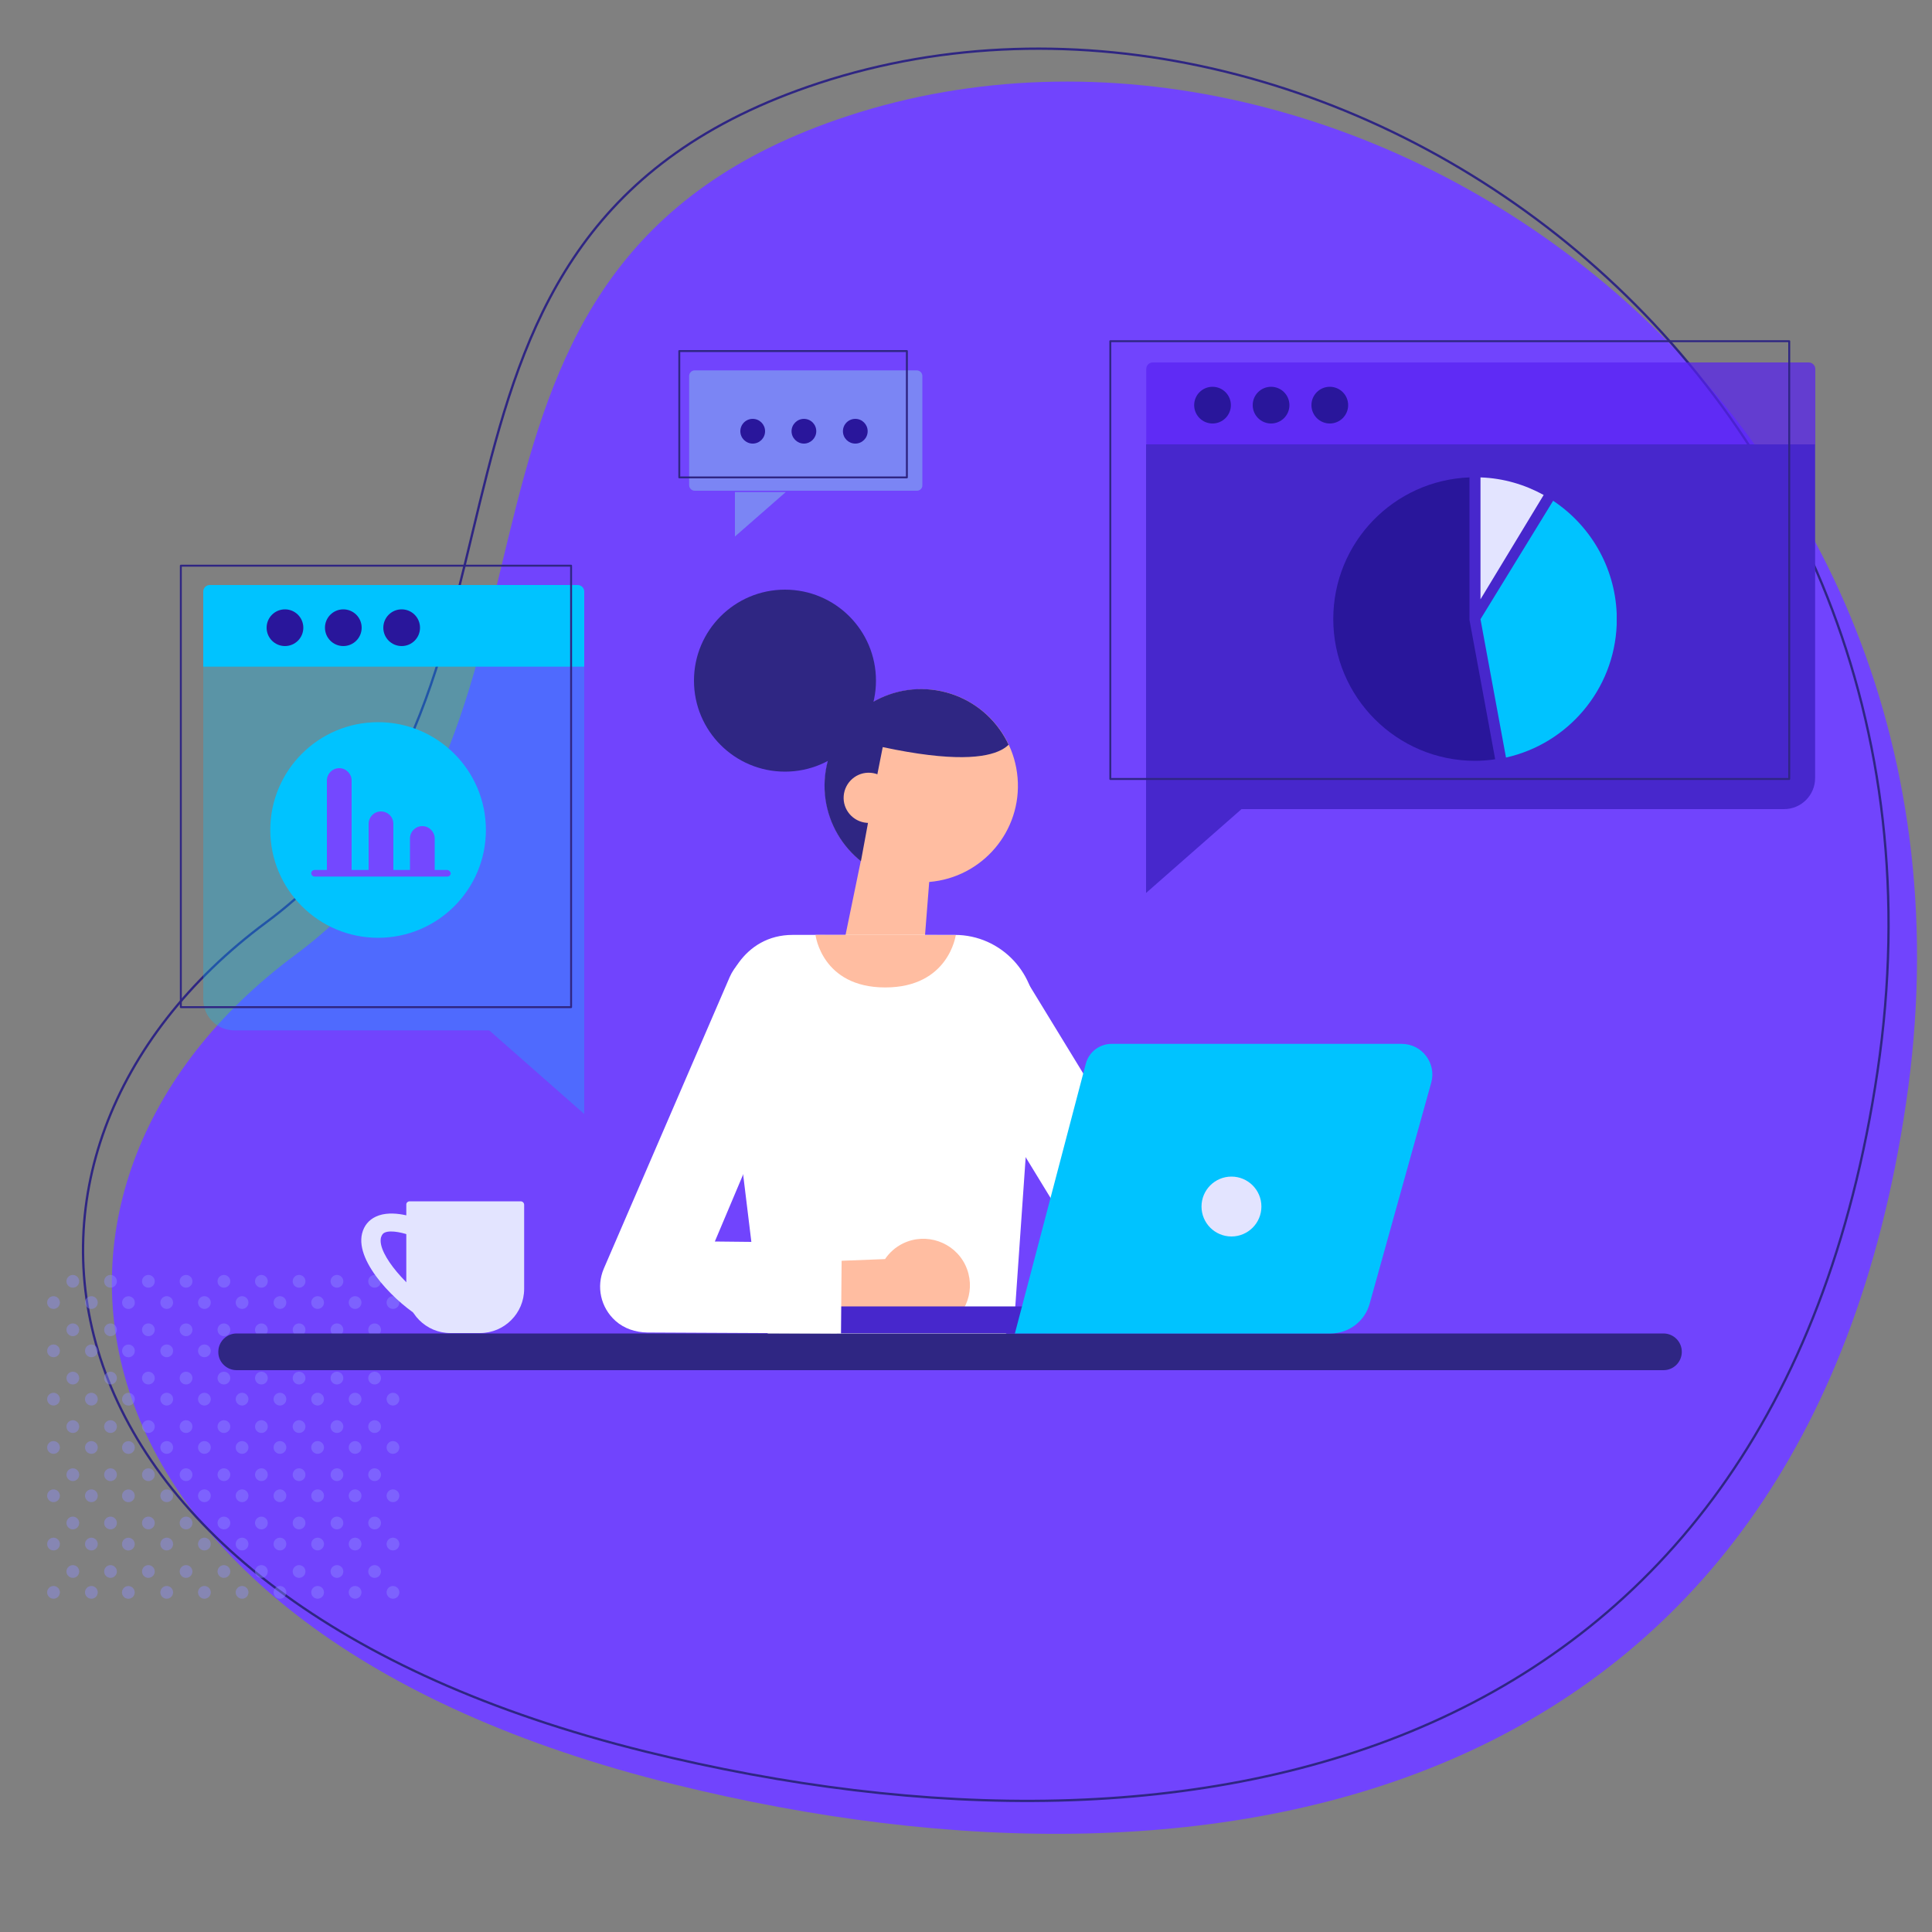 <?xml version="1.0" encoding="utf-8"?>
<!-- Generator: Adobe Illustrator 23.0.3, SVG Export Plug-In . SVG Version: 6.00 Build 0)  -->
<svg version="1.1" id="Layer_1" xmlns="http://www.w3.org/2000/svg" xmlns:xlink="http://www.w3.org/1999/xlink" x="0px" y="0px"
	 viewBox="0 0 1000 1000" style="enable-background:new 0 0 1000 1000;" xml:space="preserve">
<rect x="0" y="0" width="1000" height="1000" fill="#808080" stroke="none"/>
<style type="text/css">
	.st0{fill:#7144FD;}
	.st1{fill:none;stroke:#2F2683;stroke-width:1.197;stroke-linecap:round;stroke-linejoin:round;stroke-miterlimit:10;}
	.st2{opacity:0.4;}
	.st3{fill:#8F8FFF;}
	.st4{fill:#4727CC;}
	.st5{opacity:0.7;fill:#5822F2;enable-background:new    ;}
	.st6{fill:#29169B;}
	.st7{fill:#FFFFFF;}
	.st8{fill:#FFBDA1;}
	.st9{clip-path:url(#SVGID_2_);fill:#2F2683;}
	.st10{fill:#2F2683;}
	.st11{fill:#00C3FF;}
	.st12{fill:#E3E4FF;}
	.st13{opacity:0.5;fill:#86C7ED;enable-background:new    ;}
	.st14{opacity:0.3;fill:#00C3FF;enable-background:new    ;}
	.st15{fill:#7448FF;}
	.st16{fill:none;stroke:#2F2683;stroke-linecap:round;stroke-linejoin:round;stroke-miterlimit:10;}
</style>
<g>
	<path class="st0" d="M986.5,571.4C933.6,929.7,637.3,994.8,349,923.6C23.3,843.2-9,614.2,152.9,494.2S200.8,138,438.9,60
		C700.7-25.8,1040.7,207.8,986.5,571.4z"/>
	<path class="st1" d="M971.8,554.5c-53.1,358.2-349.4,423.2-637.7,352.1C8.4,826.1-23.9,597.2,137.9,477.3s47.8-356.2,286-434.3
		C685.9-42.9,1025.8,190.7,971.8,554.5z"/>
</g>
<g class="st2">
	<g>
		<circle class="st3" cx="203.4" cy="824.2" r="3.3"/>
		<circle class="st3" cx="183.8" cy="824.2" r="3.3"/>
		<circle class="st3" cx="164.4" cy="824.2" r="3.3"/>
		<circle class="st3" cx="144.9" cy="824.2" r="3.3"/>
		<circle class="st3" cx="125.3" cy="824.2" r="3.3"/>
		<circle class="st3" cx="105.8" cy="824.2" r="3.3"/>
		<circle class="st3" cx="86.3" cy="824.2" r="3.3"/>
		
			<ellipse transform="matrix(3.327787e-02 -0.999 0.999 3.327787e-02 -759.167 863.535)" class="st3" cx="66.8" cy="824.2" rx="3.3" ry="3.3"/>
		<circle class="st3" cx="47.3" cy="824.2" r="3.3"/>
		<circle class="st3" cx="27.7" cy="824.2" r="3.3"/>
	</g>
	<g>
		<circle class="st3" cx="193.9" cy="813.4" r="3.3"/>
		<circle class="st3" cx="174.4" cy="813.4" r="3.3"/>
		<circle class="st3" cx="154.8" cy="813.4" r="3.3"/>
		<circle class="st3" cx="135.3" cy="813.4" r="3.3"/>
		<circle class="st3" cx="115.9" cy="813.4" r="3.3"/>
		<circle class="st3" cx="96.3" cy="813.4" r="3.3"/>
		<circle class="st3" cx="76.8" cy="813.4" r="3.3"/>
		<circle class="st3" cx="57.2" cy="813.4" r="3.3"/>
		<circle class="st3" cx="37.7" cy="813.4" r="3.3"/>
	</g>
	<g>
		<circle class="st3" cx="203.4" cy="799.2" r="3.3"/>
		<circle class="st3" cx="183.8" cy="799.2" r="3.3"/>
		<circle class="st3" cx="164.4" cy="799.2" r="3.3"/>
		<circle class="st3" cx="144.9" cy="799.2" r="3.3"/>
		<circle class="st3" cx="125.3" cy="799.2" r="3.3"/>
		<circle class="st3" cx="105.8" cy="799.2" r="3.3"/>
		<circle class="st3" cx="86.3" cy="799.2" r="3.3"/>
		
			<ellipse transform="matrix(3.327787e-02 -0.999 0.999 3.327787e-02 -734.18 839.367)" class="st3" cx="66.8" cy="799.2" rx="3.3" ry="3.3"/>
		<circle class="st3" cx="47.3" cy="799.2" r="3.3"/>
		<circle class="st3" cx="27.7" cy="799.2" r="3.3"/>
	</g>
	<g>
		<circle class="st3" cx="193.9" cy="788.3" r="3.3"/>
		<circle class="st3" cx="174.4" cy="788.3" r="3.3"/>
		<circle class="st3" cx="154.8" cy="788.3" r="3.3"/>
		<circle class="st3" cx="135.3" cy="788.3" r="3.3"/>
		<circle class="st3" cx="115.9" cy="788.3" r="3.3"/>
		<circle class="st3" cx="96.3" cy="788.3" r="3.3"/>
		<circle class="st3" cx="76.8" cy="788.3" r="3.3"/>
		<circle class="st3" cx="57.2" cy="788.3" r="3.3"/>
		<circle class="st3" cx="37.7" cy="788.3" r="3.3"/>
	</g>
	<g>
		<circle class="st3" cx="203.4" cy="774.2" r="3.3"/>
		<circle class="st3" cx="183.8" cy="774.2" r="3.3"/>
		<circle class="st3" cx="164.4" cy="774.2" r="3.3"/>
		<circle class="st3" cx="144.9" cy="774.2" r="3.3"/>
		<circle class="st3" cx="125.3" cy="774.2" r="3.3"/>
		<circle class="st3" cx="105.8" cy="774.2" r="3.3"/>
		<circle class="st3" cx="86.3" cy="774.2" r="3.3"/>
		
			<ellipse transform="matrix(3.327787e-02 -0.999 0.999 3.327787e-02 -709.194 815.199)" class="st3" cx="66.8" cy="774.2" rx="3.3" ry="3.3"/>
		<circle class="st3" cx="47.3" cy="774.2" r="3.3"/>
		<circle class="st3" cx="27.7" cy="774.2" r="3.3"/>
	</g>
	<g>
		<circle class="st3" cx="193.9" cy="763.3" r="3.3"/>
		<circle class="st3" cx="174.4" cy="763.3" r="3.3"/>
		<circle class="st3" cx="154.8" cy="763.3" r="3.3"/>
		<circle class="st3" cx="135.3" cy="763.3" r="3.3"/>
		<circle class="st3" cx="115.9" cy="763.3" r="3.3"/>
		<circle class="st3" cx="96.3" cy="763.3" r="3.3"/>
		<circle class="st3" cx="76.8" cy="763.3" r="3.3"/>
		<circle class="st3" cx="57.2" cy="763.3" r="3.3"/>
		<circle class="st3" cx="37.7" cy="763.3" r="3.3"/>
	</g>
	<g>
		<circle class="st3" cx="203.4" cy="749.2" r="3.3"/>
		<circle class="st3" cx="183.8" cy="749.2" r="3.3"/>
		<circle class="st3" cx="164.4" cy="749.2" r="3.3"/>
		<circle class="st3" cx="144.9" cy="749.2" r="3.3"/>
		<circle class="st3" cx="125.3" cy="749.2" r="3.3"/>
		<circle class="st3" cx="105.8" cy="749.2" r="3.3"/>
		<circle class="st3" cx="86.3" cy="749.2" r="3.3"/>
		
			<ellipse transform="matrix(3.327787e-02 -0.999 0.999 3.327787e-02 -684.208 791.031)" class="st3" cx="66.8" cy="749.2" rx="3.3" ry="3.3"/>
		<circle class="st3" cx="47.3" cy="749.2" r="3.3"/>
		<circle class="st3" cx="27.7" cy="749.2" r="3.3"/>
	</g>
	<g>
		<circle class="st3" cx="193.9" cy="738.4" r="3.3"/>
		<circle class="st3" cx="174.4" cy="738.4" r="3.3"/>
		<circle class="st3" cx="154.8" cy="738.4" r="3.3"/>
		<circle class="st3" cx="135.3" cy="738.4" r="3.3"/>
		<circle class="st3" cx="115.9" cy="738.4" r="3.3"/>
		<circle class="st3" cx="96.3" cy="738.4" r="3.3"/>
		<circle class="st3" cx="76.8" cy="738.4" r="3.3"/>
		<circle class="st3" cx="57.2" cy="738.4" r="3.3"/>
		<circle class="st3" cx="37.7" cy="738.4" r="3.3"/>
	</g>
	<g>
		<circle class="st3" cx="203.4" cy="724.2" r="3.3"/>
		<circle class="st3" cx="183.8" cy="724.2" r="3.3"/>
		<circle class="st3" cx="164.4" cy="724.2" r="3.3"/>
		<circle class="st3" cx="144.9" cy="724.2" r="3.3"/>
		<circle class="st3" cx="125.3" cy="724.2" r="3.3"/>
		<circle class="st3" cx="105.8" cy="724.2" r="3.3"/>
		<circle class="st3" cx="86.3" cy="724.2" r="3.3"/>
		
			<ellipse transform="matrix(3.327787e-02 -0.999 0.999 3.327787e-02 -659.222 766.863)" class="st3" cx="66.8" cy="724.2" rx="3.3" ry="3.3"/>
		<circle class="st3" cx="47.3" cy="724.2" r="3.3"/>
		<circle class="st3" cx="27.7" cy="724.2" r="3.3"/>
	</g>
	<g>
		<circle class="st3" cx="193.9" cy="713.3" r="3.3"/>
		<circle class="st3" cx="174.4" cy="713.3" r="3.3"/>
		<circle class="st3" cx="154.8" cy="713.3" r="3.3"/>
		<circle class="st3" cx="135.3" cy="713.3" r="3.3"/>
		<circle class="st3" cx="115.9" cy="713.3" r="3.3"/>
		<circle class="st3" cx="96.3" cy="713.3" r="3.3"/>
		<circle class="st3" cx="76.8" cy="713.3" r="3.3"/>
		<circle class="st3" cx="57.2" cy="713.3" r="3.3"/>
		<circle class="st3" cx="37.7" cy="713.3" r="3.3"/>
	</g>
	<g>
		<circle class="st3" cx="203.4" cy="699.2" r="3.3"/>
		<circle class="st3" cx="183.8" cy="699.2" r="3.3"/>
		<circle class="st3" cx="164.4" cy="699.2" r="3.3"/>
		<circle class="st3" cx="144.9" cy="699.2" r="3.3"/>
		<circle class="st3" cx="125.3" cy="699.2" r="3.3"/>
		<circle class="st3" cx="105.8" cy="699.2" r="3.3"/>
		<circle class="st3" cx="86.3" cy="699.2" r="3.3"/>
		
			<ellipse transform="matrix(3.327787e-02 -0.999 0.999 3.327787e-02 -634.236 742.695)" class="st3" cx="66.8" cy="699.2" rx="3.3" ry="3.3"/>
		<circle class="st3" cx="47.3" cy="699.2" r="3.3"/>
		<circle class="st3" cx="27.7" cy="699.2" r="3.3"/>
	</g>
	<g>
		<circle class="st3" cx="193.9" cy="688.3" r="3.3"/>
		<circle class="st3" cx="174.4" cy="688.3" r="3.3"/>
		<circle class="st3" cx="154.8" cy="688.3" r="3.3"/>
		<circle class="st3" cx="135.3" cy="688.3" r="3.3"/>
		<circle class="st3" cx="115.9" cy="688.3" r="3.3"/>
		<circle class="st3" cx="96.3" cy="688.3" r="3.3"/>
		<circle class="st3" cx="76.8" cy="688.3" r="3.3"/>
		<circle class="st3" cx="57.2" cy="688.3" r="3.3"/>
		<circle class="st3" cx="37.7" cy="688.3" r="3.3"/>
	</g>
	<g>
		<circle class="st3" cx="203.4" cy="674.2" r="3.3"/>
		<circle class="st3" cx="183.8" cy="674.2" r="3.3"/>
		<circle class="st3" cx="164.4" cy="674.2" r="3.3"/>
		<circle class="st3" cx="144.9" cy="674.2" r="3.3"/>
		<circle class="st3" cx="125.3" cy="674.2" r="3.3"/>
		<circle class="st3" cx="105.8" cy="674.2" r="3.3"/>
		<circle class="st3" cx="86.3" cy="674.2" r="3.3"/>
		
			<ellipse transform="matrix(3.327787e-02 -0.999 0.999 3.327787e-02 -609.25 718.527)" class="st3" cx="66.8" cy="674.2" rx="3.3" ry="3.3"/>
		<circle class="st3" cx="47.3" cy="674.2" r="3.3"/>
		<circle class="st3" cx="27.7" cy="674.2" r="3.3"/>
	</g>
	<g>
		<circle class="st3" cx="193.9" cy="663.2" r="3.3"/>
		<circle class="st3" cx="174.4" cy="663.2" r="3.3"/>
		<circle class="st3" cx="154.8" cy="663.2" r="3.3"/>
		<circle class="st3" cx="135.3" cy="663.2" r="3.3"/>
		<circle class="st3" cx="115.9" cy="663.2" r="3.3"/>
		<circle class="st3" cx="96.3" cy="663.2" r="3.3"/>
		<circle class="st3" cx="76.8" cy="663.2" r="3.3"/>
		<circle class="st3" cx="57.2" cy="663.2" r="3.3"/>
		<circle class="st3" cx="37.7" cy="663.2" r="3.3"/>
	</g>
</g>
<g>
	<g>
		<g>
			<path class="st4" d="M593.2,462.2V230h346.3v172.7c0,8.9-7.2,16.1-16.1,16.1H642.6L593.2,462.2z"/>
			<path class="st5" d="M936.2,187.6H596.7c-1.9,0-3.4,1.5-3.4,3.4v39h346.3v-39C939.6,189.1,938,187.6,936.2,187.6z"/>
		</g>
		<g>
			<circle class="st6" cx="688.3" cy="209.7" r="9.5"/>
			<circle class="st6" cx="657.9" cy="209.7" r="9.5"/>
			<circle class="st6" cx="627.6" cy="209.7" r="9.5"/>
		</g>
	</g>
	<g>
		<path class="st7" d="M579.2,656c4.3,0,8.6-1.1,12.5-3.5c11.3-6.9,14.9-21.7,8-33l-71.9-117.7c-6.9-11.3-21.7-14.9-33-8
			s-14.9,21.7-8,33l71.9,117.7C563.2,651.9,571.1,656,579.2,656z"/>
		<polygon class="st8" points="481.2,453.4 476.2,517 431.8,512.3 450.4,422.1 		"/>
		<g>
			<path class="st8" d="M427.1,410.8c2.3,27.5,26.4,48,53.9,45.7s48-26.4,45.7-53.9s-26.4-48-53.9-45.7
				C445.3,359.1,424.9,383.2,427.1,410.8z"/>
			<g>
				<g>
					<g>
						<g>
							<defs>
								
									<ellipse id="SVGID_1_" transform="matrix(0.16 -0.987 0.987 0.16 -0.939 812.296)" cx="476.9" cy="406.7" rx="50" ry="50"/>
							</defs>
							<clipPath id="SVGID_2_">
								<use xlink:href="#SVGID_1_"  style="overflow:visible;"/>
							</clipPath>
							<path class="st9" d="M525,378.1c0,0,4.5,24.1-68.1,8.6l-6.6,33.4c0,0-8.8,50.5-9.3,44.3s-55.1-95,19.7-116.4
								C530.6,328,525,378.1,525,378.1z"/>
						</g>
					</g>
				</g>
			</g>
			<path class="st8" d="M462.6,414c-0.6,7.1-6.8,12.5-14,11.9c-7.1-0.6-12.5-6.8-11.9-14c0.6-7.1,6.8-12.5,14-11.9
				C457.9,400.6,463.2,406.9,462.6,414z"/>
		</g>
		<path class="st7" d="M494.2,483.9h-83.9c-25.4,0-36.8,24.5-35.9,40l19.3,158.2c0.8,7.4,7.1,13,14.6,12.9l102.5-0.7
			c7.6-0.1,13.9-6,14.4-13.6l10.6-152.3C537.4,504.4,518.3,483.9,494.2,483.9z"/>
		<path class="st8" d="M422.1,483.9l72.6,0.1c0,0-3.6,27.1-36.5,27.1S422.1,483.9,422.1,483.9z"/>
		<ellipse class="st10" cx="406.3" cy="352.3" rx="47.1" ry="47.1"/>
		<path class="st10" d="M122.5,709.2H861c5.3,0,9.5-4.3,9.5-9.5l0,0c0-5.3-4.3-9.5-9.5-9.5H122.5c-5.3,0-9.5,4.3-9.5,9.5l0,0
			C112.9,704.9,117.2,709.2,122.5,709.2z"/>
		<path class="st8" d="M499.6,654.7c-5.8-11.9-20.3-16.9-32.2-11.1c-3.9,1.9-7.1,4.8-9.3,8.1l-35.9,1.4L409.5,677l50.5,4.3
			c7,7.9,18.6,10.5,28.5,5.6C500.5,681.1,505.4,666.7,499.6,654.7z"/>
		<g>
			<rect x="433.2" y="676.2" class="st4" width="108.4" height="13.9"/>
			<path class="st11" d="M525.3,690.2h163.4c9.4,0,17.7-6.3,20.2-15.3l31.9-114.5c2.8-10.1-4.8-20.1-15.3-20.1H575.4
				c-6.3,0-11.8,4.2-13.4,10.3L525.3,690.2z"/>
			<circle class="st12" cx="637.4" cy="624.5" r="15.5"/>
		</g>
		<path class="st7" d="M435.3,690.2L335,689.7c-6-0.1-11.9-2-16.4-6c-7.8-7-10-17.8-6.1-27l65.2-151c5-11.4,18-16.8,29.6-12.3l0,0
			c12.1,4.8,17.9,18.5,12.8,30.5L370,642.6l65.7,0.7L435.3,690.2z"/>
	</g>
	<g>
		<path class="st13" d="M474.6,254h-115c-1.6,0-2.9-1.3-2.9-2.9v-56.5c0-1.6,1.3-2.9,2.9-2.9h114.9c1.6,0,2.9,1.3,2.9,2.9v56.5
			C477.5,252.7,476.2,254,474.6,254z"/>
		<polygon class="st13" points="380.4,254.7 380.4,277.7 406.7,254.7 		"/>
	</g>
	<g>
		<g>
			<path class="st14" d="M302.4,576.6V345.1H105.2v172.2c0,8.9,7.2,16,16,16h132L302.4,576.6z"/>
			<path class="st11" d="M108.6,302.8H299c1.9,0,3.4,1.5,3.4,3.4v38.9H105.2v-38.9C105.2,304.3,106.7,302.8,108.6,302.8z"/>
		</g>
		<g>
			<circle class="st6" cx="147.5" cy="324.9" r="9.5"/>
			<circle class="st6" cx="177.7" cy="324.9" r="9.5"/>
			<path class="st6" d="M217.4,324.9c0,5.2-4.2,9.5-9.5,9.5c-5.2,0-9.5-4.2-9.5-9.5c0-5.2,4.2-9.5,9.5-9.5S217.4,319.7,217.4,324.9z
				"/>
		</g>
	</g>
	<ellipse class="st11" cx="195.7" cy="429.6" rx="55.8" ry="55.8"/>
	<g>
		<path class="st12" d="M212.1,621.8h57.4c1,0,1.8,0.8,1.8,1.8v43.5c0,12.7-10.3,22.9-22.9,22.9h-15.2c-12.7,0-22.9-10.3-22.9-22.9
			v-43.5C210.2,622.6,211,621.8,212.1,621.8z"/>
		<path class="st12" d="M218.9,682.6c-12.9-7.3-35.2-28.9-31.5-44.1c1-4.1,3.5-7.1,7.2-8.8c8.6-4,20.9,0.8,22.2,1.4l-4.1,8.5
			c-3-1.2-10.2-3.2-13.6-1.6c-0.7,0.3-1.4,0.9-1.9,2.5c-2.2,8.8,15.2,27.5,26.9,34.1L218.9,682.6z"/>
	</g>
	<path class="st15" d="M231.4,450.3H225V434c0-3.5-2.9-6.4-6.4-6.4c-3.6,0-6.4,2.9-6.4,6.4v16.3h-8.6v-23.9c0-3.6-2.9-6.4-6.4-6.4
		c-3.6,0-6.4,2.9-6.4,6.4v23.9H182V404c0-3.5-2.9-6.4-6.4-6.4c-3.6,0-6.4,2.9-6.4,6.4v46.3h-6.4c-0.9,0-1.7,0.8-1.7,1.7
		c0,0.9,0.8,1.7,1.7,1.7h68.8c0.9,0,1.7-0.8,1.7-1.7C233.1,451.1,232.4,450.3,231.4,450.3z"/>
	<g>
		<path class="st6" d="M760.6,320.9v-0.1c0-0.1,0-0.2,0-0.3v-0.1v-73.3c-39.2,1.5-70.5,33.7-70.5,73.3c0,40.5,32.9,73.4,73.4,73.4
			c3.5,0,7-0.3,10.4-0.8c-1.1-6.1-2.3-12.6-3.5-19.1C765.5,347.4,760.6,320.9,760.6,320.9z"/>
		<path class="st12" d="M766.3,310.2l32.7-54c-9.8-5.4-20.9-8.7-32.7-9.1V310.2z"/>
		<path class="st11" d="M803.9,259.2l-37.6,61.3c3.1,17,9,48.8,13.2,71.6c31.9-7.1,56-35,57.3-68.8v-5.7
			C835.8,293.2,823,271.9,803.9,259.2z"/>
	</g>
	<g>
		<circle class="st6" cx="389.6" cy="223.2" r="6.4"/>
		<path class="st6" d="M422.5,223.2c0,3.5-2.9,6.4-6.4,6.4s-6.4-2.9-6.4-6.4s2.9-6.4,6.4-6.4C419.7,216.8,422.5,219.7,422.5,223.2z"
			/>
		<circle class="st6" cx="442.7" cy="223.2" r="6.4"/>
	</g>
</g>
<rect x="574.7" y="176.6" class="st16" width="351.4" height="226.6"/>
<rect x="351.6" y="181.7" class="st16" width="117.8" height="65.4"/>
<rect x="93.6" y="292.8" class="st16" width="202" height="228.5"/>
</svg>
